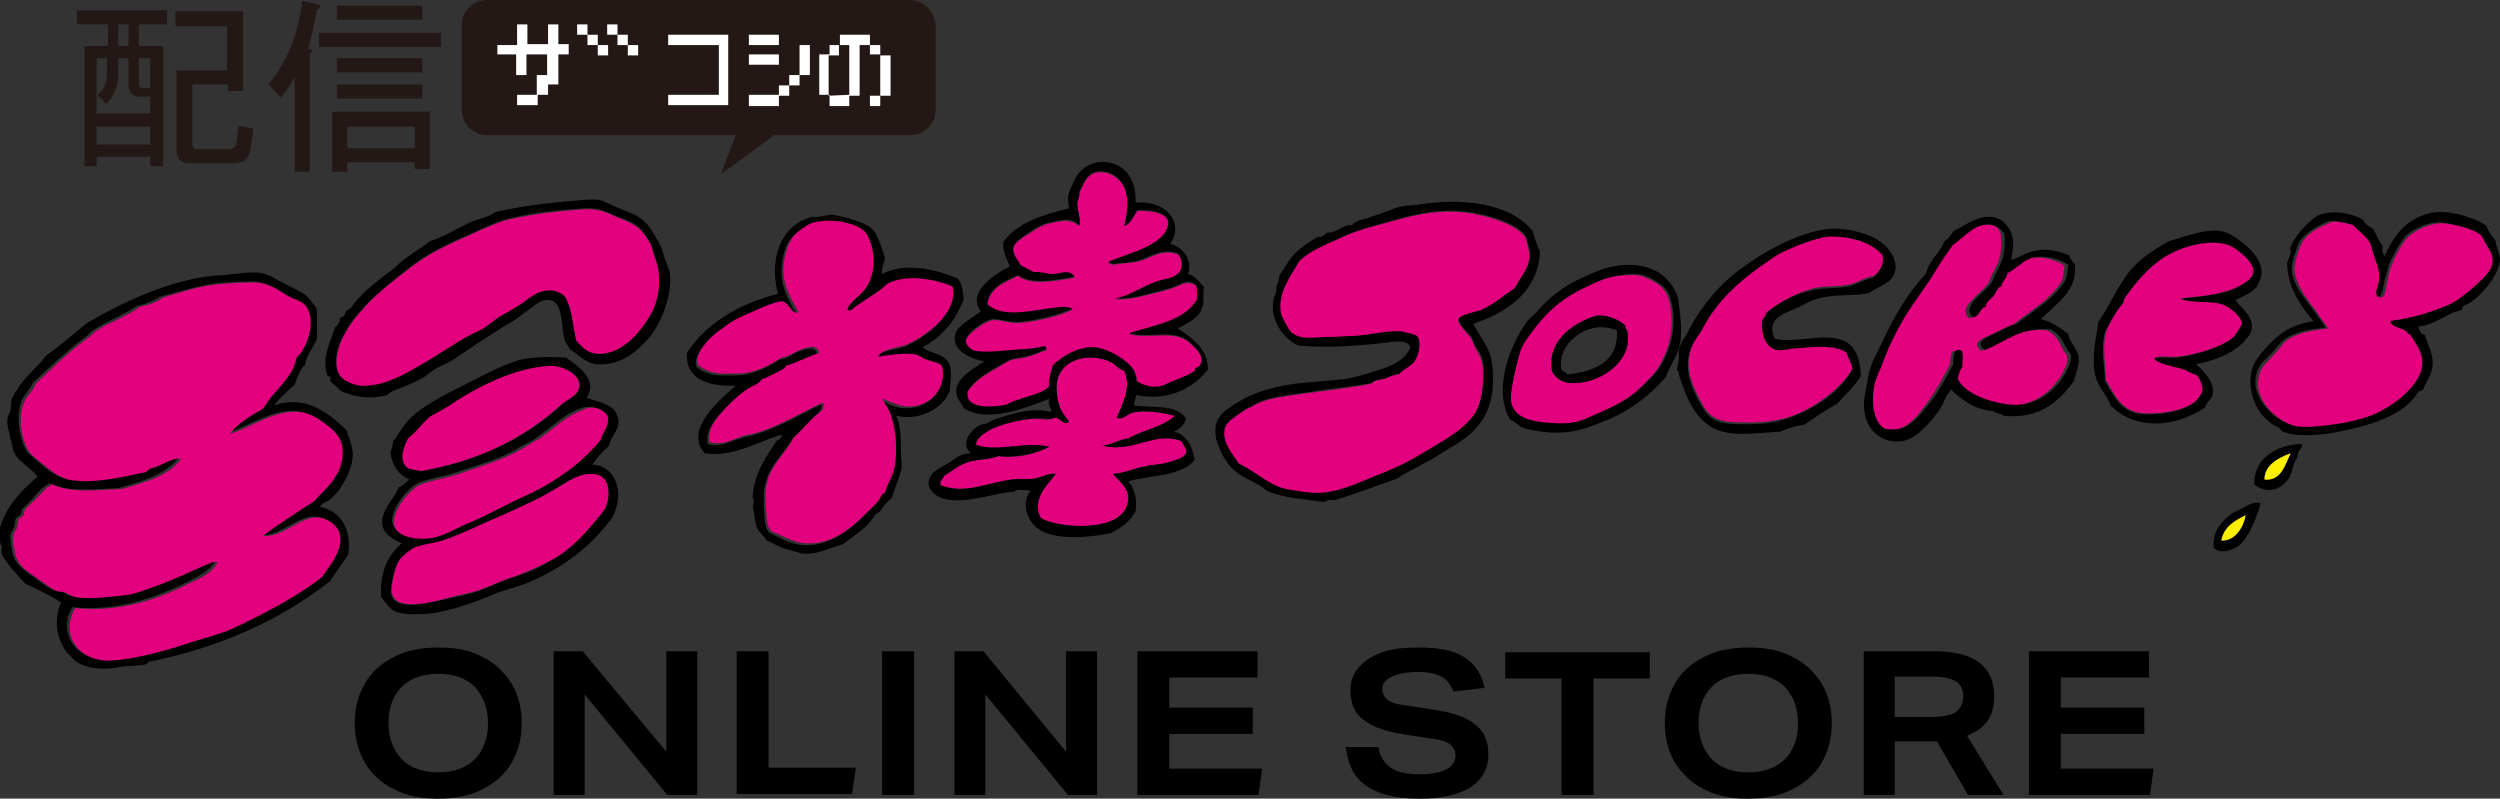 <svg version="1.1" id="_x31_" xmlns="http://www.w3.org/2000/svg" x="0" y="0" viewBox="0 0 266.4 85.1" xml:space="preserve"><rect x="0" y="0" width="266.4" height="85.1" fill="#333333" stroke="none"/><style>.st0{fill:#e3007f}.st0,.st1,.st2{fill-rule:evenodd;clip-rule:evenodd}.st2{fill:#fff000}.st3{fill:#231815}.st4{fill:#fff}</style><path d="M55.6 77.1c0 1.6-.4 3-1.1 4.2-.7 1.2-1.7 2.1-3.1 2.8-1.3.7-2.9 1-4.8 1-1.8 0-3.3-.3-4.6-1-1.3-.6-2.4-1.6-3.1-2.8-.7-1.2-1.1-2.6-1.1-4.3 0-1.6.4-3 1.1-4.2.7-1.2 1.7-2.1 3.1-2.8 1.3-.7 2.9-1 4.8-1 1.8 0 3.3.3 4.6 1 1.3.6 2.3 1.6 3.1 2.8.7 1.2 1.1 2.6 1.1 4.3zm-3.6 0c0-1.7-.5-2.9-1.4-3.9-.9-.9-2.2-1.4-3.9-1.4-1.7 0-3 .5-3.9 1.4-.9.9-1.4 2.2-1.4 3.8 0 1.7.5 2.9 1.4 3.9.9.9 2.2 1.4 3.9 1.4 1.7 0 3-.5 3.9-1.4.9-.9 1.4-2.2 1.4-3.8zM71.1 84.7L62.3 74v10.7H59V69.4h3.1L71 80.1V69.4h3.3v15.3h-3.2zM78.5 84.7V69.4h3.4v12.4h9.3l-.4 2.8H78.5zM94 84.7V69.4h3.4v15.3H94zM113.8 84.7L105 74v10.7h-3.3V69.4h3.1l8.8 10.7V69.4h3.3v15.3h-3.1zM121.2 84.7V69.4H134v2.8h-9.4v3.2h8.9v2.8h-8.9v3.7h9.9l-.4 2.8h-12.9zM154.9 73.7c-.3-.7-.7-1.3-1.3-1.6-.6-.3-1.4-.5-2.5-.5-1.2 0-2.1.2-2.8.5-.6.3-1 .7-1 1.3 0 .5.2.9.6 1.2.4.3 1.1.5 2.2.6l3.1.5c1.9.3 3.2.8 4.1 1.6.9.7 1.3 1.8 1.3 3.1 0 1.5-.6 2.6-1.9 3.5-1.3.8-3.1 1.2-5.4 1.2-1.7 0-3.1-.2-4.2-.6-1.1-.4-2-1-2.6-1.8-.6-.8-.9-1.8-1.1-3.1h3.5c.1 1 .6 1.7 1.3 2.2.7.5 1.7.7 3.1.7 1.3 0 2.2-.2 2.8-.5.6-.3 1-.8 1-1.5 0-.5-.2-.9-.6-1.2-.4-.3-1.1-.5-2-.6l-2.6-.4c-2.1-.3-3.6-.8-4.6-1.6-1-.7-1.4-1.8-1.4-3.2 0-.9.3-1.7.9-2.4.6-.7 1.4-1.2 2.5-1.6 1.1-.4 2.4-.5 3.9-.5 2.1 0 3.7.3 4.8 1 1.1.7 1.9 1.8 2.2 3.3l-3.3.4zM166.4 84.7V72.3h-6v-2.8h15.4v2.8h-6v12.4h-3.4zM195.2 77.1c0 1.6-.4 3-1.1 4.2-.7 1.2-1.7 2.1-3.1 2.8-1.3.7-2.9 1-4.8 1-1.8 0-3.3-.3-4.6-1-1.3-.6-2.3-1.6-3.1-2.8-.7-1.2-1.1-2.6-1.1-4.3 0-1.6.4-3 1.1-4.2.7-1.2 1.7-2.1 3.1-2.8 1.3-.7 2.9-1 4.8-1 1.8 0 3.3.3 4.6 1 1.3.6 2.3 1.6 3.1 2.8.7 1.2 1.1 2.6 1.1 4.3zm-3.6 0c0-1.7-.5-2.9-1.4-3.9-.9-.9-2.2-1.4-3.9-1.4-1.7 0-3 .5-3.9 1.4-.9.9-1.4 2.2-1.4 3.8 0 1.7.5 2.9 1.4 3.9.9.9 2.2 1.4 3.9 1.4 1.7 0 3-.5 3.9-1.4s1.4-2.2 1.4-3.8zM209.7 84.7l-3.3-5.7h-4.5v5.7h-3.3V69.4h7.5c4.3 0 6.4 1.6 6.4 4.8 0 1-.2 1.9-.7 2.6-.5.7-1.2 1.2-2.2 1.6l3.9 6.3h-3.8zm-3.8-8.3c1.1 0 2-.2 2.5-.5.5-.4.8-.9.8-1.7 0-.8-.3-1.3-.8-1.6-.5-.3-1.3-.5-2.5-.5h-4v4.3h4zM216.2 84.7V69.4H229v2.8h-9.4v3.2h8.9v2.8h-8.9v3.7h9.9l-.4 2.8h-12.9z"/><g><path class="st0" d="M119.8 24.1c.6-.1 1-1.1 1.4-1.6 1.3-.1 3.4.2 3.3 1.4-.3 2.4-4.4 3.1-6.4 4.1.4.4 1 .1 1.5.1.5-.1 1.1-.1 1.6-.2 1.6-.4 2.5-1.4 4.3-.8.5.5.5 1.3.2 2-.5.4-.9.6-1.8.8-1.8.4-3.2 1.7-5.1 2 1.6.1 3.2-.4 4.8-.8.5-.1 1-.3 1.4-.4.8-.3 1.6-.9 2.5-.2.1.6 0 .9.1 1.4-1.3 2.4-4.5 2.8-7.3 3.7 2.1.6 4.8-.5 6.4.9.6.5 2 1.7 1 2.7-.1.1-.2 0-.3.1-.1.1 0 .2-.1.3-.4.3-1.4.7-2.3 1.1-.6.3-1 .6-1.9.6-.8 0-1.5-.3-2-.6.1-.4 0-.7-.2-1-.5-1.1-3.1-2.8-4.9-2.6-1.5.1-2.8 1-3.8 1.9-.2.7-.5 1.5-.4 2.3-1.1 1-3.2 1.1-4.5 1.9-1.4.2-4.5.6-4.2-1.4.7-1.2 2.1-2 3.5-2.8.8-.5 1-.7 2.1-.8.7-.1 1.6-.4 2.3-.7.2-.1.6-.1.5-.3-.1-.3-.6-.1-.8-.1-.5 0-1.1.1-1.7.2-1.6.1-3.7.4-5 .2-.4 0-1.1-.6-1.1-1.1 0-.7 2.1-2.2 3-2.3.9 0 1.6.4 2.9.3 1.9-.2 4.1-.7 5.5-1.4-.7-.4-1.8-.1-2.8 0-2.1.3-4.8.9-6.3-.5.3-1.9 1.9-2.4 3.3-3.1 1.3 1.1 4.2.5 6 .2-.4-.9-1.5-.3-2.3-.3-.7 0-1.4-.2-2-.2-.5-.2-.9-.5-1.4-.7-.4-.7-1-1.3-.8-2 .1-.5 1-1.1 1.5-1.4.5-.3 1.3-.9 2-1.1 1.7-.4 2.6-.6 3.5.2.3-.6-.2-1.4-.2-2.3 0-.5.3-.8.2-1.2.6-1.3 1-2.5 2.8-2.2.6.1 1.3.6 1.7 1.1.9 1.1.7 3.2.3 4.6z"/><path class="st1" d="M60.7 37.2c-.1-.4-.4-.5-.5-.9-.5-1.5 0-4.7-2.2-4.3-.5.1-1 .5-1.5.9-.8.5-1.4 1.1-2.3 1.6-.9.5-1.8 1.1-2.7 1.7-1.2.7-2.3 1.6-3.5 2.3-.5.3-1.1.5-1.6.8-.6.4-1 .8-1.6 1.1-1 .5-1.7.8-2.8 1.2-.3.1-.6.4-.8.5-1.8.5-3.5.2-5-.5-.2-.4-.7-.6-1-1-.1-.1.1-.2 0-.4-.1-.1-.3-.1-.3-.2-.1-.2-.2-.6-.2-.8-.2-1.6.6-3 1-4.3.3-.3.6-.6.5-1 .4-.1.6-.4.7-.8.6-.2.8-.8 1.2-1.2 1.1-1.2 2.5-2.3 3.9-3.3 1.1-1.2 2.6-1.9 3.8-2.9 1.4-.4 2.8-1.3 4.1-1.9 1-.5 2.1-.6 2.9-1.2 2.5-.6 5.6-1 8.4-1.2.9-.1 1.8-.2 2.6-.1.6.1 1.4.6 2.2.9 2 .8 2.6 1 3.6 2.6.5.9.8 1.2 1.1 2.3.2.8.6 1.4.7 2.2.2 2.6-1.2 5.9-3 7.5-.6.6-1.5 1.3-2.3 1.6-.6.3-1.7.5-2.7.4-1.1-.2-1.7-1-2.7-1.6zm9.1-9.8c-.2-.5-.3-1.1-.5-1.5-.9-1.7-1.5-2.1-3.2-2.7-1.3-.5-2.1-1.1-3.8-1-2.9.2-5.3.4-8.1 1.1-1.2.3-2.5.9-3.8 1.5-2.5 1.1-4.5 2-6.5 3.5-1.8 1.4-3.6 2.8-5.1 4.4-.8.9-1.5 1.7-2 2.7-.6 1-1.2 2.4-.9 3.8.2 1.1 1.5 1.7 2.6 1.8 1.6.1 3.3-.6 4.3-1.1 2.2-1.1 4.5-2.5 6.4-3.8.7-.5 1.6-.8 2.3-1.2.6-.4 1.2-.9 1.8-1.3.8-.5 1.8-1 2.5-1.5.5-.4 1.2-1 1.8-1.1 1.2-.3 2.1 0 2.6.5.8 1.4.8 2.8 1.2 4.7.6.7 1.1 1.3 2.2 1.4 2.9.2 5.1-2.7 6-4.7.8-1.7.8-3.9.2-5.5zM157 34.5c.6 1.3 1.8 2.5 2 4.3.4 3.4-.4 5.8-2.4 7.5-.8.7-1.7 1.2-2.7 1.8-.6.4-1.4.9-2.2 1.3-1 .6-1.9.9-2.8 1.6-2.4.8-4.3 1.6-6.7 2.3-.5-.1-.7 0-1.1.2-1.8-.3-4.4-.4-6.1-1.2-1-.9-2.5-1.3-3.5-2.2-.4-.3-.7-.8-1.1-1.4-.3-.5-.7-1.5-.8-1.9-.5-2.4 1-3.1 2.4-4 1.4-.9 3.7-1.6 5.9-1.9 1.7-.2 3.5-.3 5.3-.5 1.4-.2 2.9-.7 4.1-1.1 1.3-.4 2.5-1.1 3-2.3-.4-1-2.2-.5-3.4-.4-2.8.3-6 .5-8.6.2-1.9-.9-3.4-3.5-2.3-5.7-.1-.8.4-1.1.3-1.7.6-.8 1-1.7 1.7-2.4s1.5-1.2 2.3-1.7c.5 0 .8-.2 1.1-.5 1.2 0 1.6-.9 2.7-.8.1-.3.5-.3.7-.5 1.3-.3 2.7-.9 4.1-1.4.7-.2 1.5-.2 2.3-.3 4.3-.7 9.6-.3 12.1 2.8.3.9.4 1.4.8 2.2-.2 4.3-3.5 6.5-7.1 7.7zM137.1 52c1.1.2 2.8.5 3.9.4 2.2-.2 4.3-1.3 6.2-2 1.2-.5 2.4-1 3.6-1.7 2.3-1.4 4.8-2.6 6.2-4.4.9-1.2 1.2-3.4 1.1-5.1-.1-1.1-.3-1.5-.8-2.2-.2-.3-.3-.7-.5-1.1-.3-.4-1.5-1.4-1.3-2 .2-.5 1.9-.7 2.5-1 1.3-.6 2.6-1.8 3.5-2.3.7-1.5 2-2.5 1.4-4.4-.1-.3-.2-.6-.2-.8-.6-1.5-4.1-2.5-6.1-2.8-3-.4-5.4.1-8.2.9-1.9.5-3.9 1.1-5.3 1.7-1.6.8-3.6 1.6-4.6 2.6-.8 1.5-2.3 3.2-1.9 5.5.1.4.7 1.7 1.1 2 .9.9 2.5.5 4.1.5.9 0 1.7 0 2.5-.1 1.7-.1 3.4-.5 5.1-.5.4 0 1.5.2 1.7.5.5.6.2 1.9-.2 2.6-.4.8-1.3 1-1.7 1.5-.6.1-1.1.4-1.6.5-.5.2-1.1.1-1.4.5-1.9.4-4.6.6-6.8 1-2.1.3-4.7.5-6 1.5-.1.1-.2 0-.3.1-.7.4-2.2 1.4-2.4 1.9-.6 1.6.9 3 1.4 4 1.5.8 3.1 2.4 5 2.7z"/><path class="st0" d="M69.6 33c-1 2-3.2 4.9-6 4.7-1.1-.1-1.5-.7-2.2-1.4-.4-1.8-.4-3.3-1.2-4.7-.5-.5-1.4-.9-2.6-.5-.6.2-1.3.7-1.8 1.1-.7.5-1.6 1-2.5 1.5-.6.4-1.2.9-1.8 1.3-.7.4-1.5.7-2.3 1.2-2 1.2-4.2 2.7-6.4 3.8-1 .5-2.7 1.2-4.3 1.1-1.1-.1-2.4-.7-2.6-1.8-.2-1.4.3-2.8.9-3.8.5-1 1.3-1.9 2-2.7 1.4-1.6 3.3-3 5.1-4.4 2-1.5 4-2.4 6.5-3.5 1.3-.6 2.6-1.2 3.8-1.5 2.7-.6 5.2-.9 8.1-1.1 1.8-.1 2.5.5 3.8 1 1.6.6 2.3 1.1 3.2 2.7.2.4.3 1 .5 1.5.6 1.5.6 3.7-.2 5.5z"/><path class="st1" d="M254.1 27.3c.8-1.8 1.9-3.6 4.2-4.4 1.1-.4 2.1-.4 3.5-.1 1.3.3 2.3.7 3.1 1.2.3.7.6 1.1 1 1.6.1.5.2.9.4 1.5.1.5.2.4 0 1.1-.3 1.3-1.7 3.1-3 4-.2.2-.5.2-.8.4-.1.1-.1.3-.2.4-.3.2-.8.2-1.1.4-1.2.6-2.3 1.3-3.5 1.4.1.5.3.8.7.9.3 1.1 1 2.2.8 3.4-.1.9-.7 1.6-1 2.4-.2.1-.2.2-.5.2-1.4 2.6-5.3 3.7-9 4.4-1.5.3-4.4.5-5.6-.2-.1-.1-.1-.2-.2-.3-.4-.2-.5-.2-.9-.5-.1 0-.2-.2-.2-.2-1.3-.8-2.6-3.6-1.7-5.9.3-.9 2-2.7 2.8-3.3 1.1-.9 2.2-1.2 3.6-1.5-1.4-1.7-2.7-3.5-2.8-6.2.1-.2.6-1.2.3-1.5.6-1.5 1.7-2.6 2.9-3.5 1.6-.7 3.6-.3 4.9.4.2.5.6.7 1.1 1 .3.6.6 1.3 1 1.8-.1.4 0 .8.2 1.1zm6.5 5.1c1-.5 1.2-.7 2.1-1.4.9-.6 2.5-2 2.6-3.1.1-.8-.4-1.4-.7-2-.2-.4-.3-.8-.5-.9-.7-.7-2.9-1.2-4-1.3-1.3-.1-2.9.7-3.6 1.3-.6.5-1.6 2.4-1.9 3.1-.2.6-.2.9-.5 1.8-.2.8-.2 1.7-.7 1.7-.8.1-.2-1.2-.2-1.7.1-1.1-.1-1.7-.5-2.7-.2-.5-.2-1-.4-1.3-.4-.9-1.4-1.4-1.8-2-.9-.2-2.1-.6-2.7-.2-.3.2-.5.2-.8.4-.7.4-1.7 1.1-2 1.7-.3.7-.8 2.1-.8 2.9 0 1 .7 2.2 1.1 2.7.4.6.7 1 1.1 1.5.5.7 1 1.3 1.4 2-1.6.2-3.1.4-4.3 1.2-.5.4-1 1-1.4 1.5-.5.5-1.2 1.1-1.4 1.6-1.3 2.5 1.1 5.1 3 5.9.8.3 2.3.3 3.2.2 2.1-.2 4.7-.7 6.3-1.5 2.2-1.2 4.3-3.1 4.6-4.8.2-1.6-.7-2.6-1.3-3.5-.2 0-.2-.2-.4-.3-.6-.4-1.7-.4-1.7-1.1 2.7-.2 4.5-.8 6.2-1.7z"/><path class="st0" d="M132 49.4c-.6-1-2-2.4-1.4-4 .2-.5 1.7-1.5 2.4-1.9.1-.1.2 0 .3-.1 1.4-1 4-1.2 6-1.5 2.2-.3 4.8-.6 6.8-1 .4-.4.9-.4 1.4-.5.5-.2 1-.5 1.6-.5.4-.6 1.3-.8 1.7-1.5.4-.6.7-2 .2-2.6-.2-.2-1.3-.4-1.7-.5-1.6-.1-3.3.4-5.1.5-.8 0-1.6.1-2.5.1-1.6 0-3.1.4-4.1-.5-.3-.3-1-1.6-1.1-2-.4-2.3 1.1-4 1.9-5.5 1-1.1 3-1.9 4.6-2.6 1.4-.7 3.4-1.2 5.3-1.7 2.8-.8 5.2-1.3 8.2-.9 2 .3 5.5 1.3 6.1 2.8.1.2.1.5.2.8.6 1.9-.7 3-1.4 4.4-.9.6-2.2 1.7-3.5 2.3-.5.2-2.3.5-2.5 1-.2.5 1 1.5 1.3 2 .2.3.3.7.5 1.1.4.7.7 1.1.8 2.2.1 1.7-.1 3.9-1.1 5.1-1.4 1.8-3.9 3-6.2 4.4-1.2.7-2.4 1.2-3.6 1.7-1.9.7-3.9 1.8-6.2 2-1.1.1-2.8-.2-3.9-.4-1.8-.4-3.4-2-5-2.7z"/><path class="st1" d="M94 29.2c2.4-1.3 5.8-.5 8.1.5.4.5.5 1.3.6 2.2-.9 2.3-2.3 4-4.4 5.1.7.6 1.7.6 2.4 1.2.9.7.6 2.1.5 3.5-.8 1.9-3.3 3.2-5.7 2.6.5 1.1.5 2.5.5 3.9 0 .8.2 1.4 0 2-.3 1-.7 2-1 2.9-.5.4-.9.8-1.2 1.4-.2.1-.3.2-.5.3-.8 1.4-2.2 2.2-3.5 3.2-1.2.3-2.6 1.1-4.1 1-.5 0-1.4-.4-2-.5-.7-.2-1.4-.7-2-.9-.2-.4-.6-.7-.9-1.1-.4-.7-.4-1.9-.6-2.6.2-.2.1-.7 0-1 .2-2.7 1.5-4.2 2.6-6 .4 0 .4-.4.6-.6-2.2.5-5.1 2.5-8.3 2-2.3-2.5 1.7-5.8 3.3-7.2-2.8.1-5.4-.6-5.2-3.5 2.1-3.2 5.5-5.2 9.7-6.3-1-3.7.3-7.4 3.7-8.2.8.1 1.8-.3 2.3-.2 1.4.3 3.6.8 4.3 1.8.3.4 1 2.2 1.1 2.9-.1.4-.4 1-.3 1.6zm-1.8 1.5c1.1-1.6 1-4.2-.2-5.8-1.2-1.1-3.9-1.5-5.8-.9-.5.2-1.4.8-1.8 1.3-.9.9-1.2 2.8-1.1 4.1.1 1.7 1 3 1.6 4.1-.9.2-1-1-1.7-1.2-.1 0-.3 0-.6.1-1.1.2-2.5.9-3.5 1.4-.8.4-1.1.5-1.8 1-.4.3-.8.6-1.1.8-.9.7-2.4 2.4-2 3.5.8.7 2.1 1 3.2.9h1c1.9 0 3.4-.9 4.7-1.7.7 0 1.2-.5 1.9-.8.6-.2 1.9-.8 2.1.3-1.2.5-2.3 1.1-3.6 1.4-.1.2 0 .2-.2.3-.8.3-1.4.8-2.3 1.1-.1.2-.3.4-.5.5-1.4.6-2.3 1.5-3.3 2.5-1 1.1-2 2.1-1.8 3.7 1.2.4 2.3-.2 3.2-.5.6-.2 1.3-.3 1.9-.5 2.6-.8 4.9-2.2 7-3.2.2.6-.5 1-.8 1.4-.8.8-1.5 1.6-2.3 2.3-.8 1.5-2.5 2.8-2.9 5-.2.8-.1 1.5-.1 2.1.1 1.3 0 2.3.6 2.9.9.4 1.9 1 2.9 1.2.5.1 1.1.1 1.5.1 2.7-.3 4.6-2 6-3.5.6-.6 1.3-1.1 1.4-1.8.1 0 .2 0 .3-.1.3-1.1 1-2 1.1-3.2.3-2.4-.2-5-1.1-6.3-.5-.7 0-.4.5-.2.3.2 1.2.5 1.7.5 2.8.1 4.5-2 3.9-4.2-.1-.5-1-.6-1.7-.8-.4-.2-.6-.4-1-.5-1.3-.3-3.3.1-4.1.2.2-.8 1.7-.9 2.8-1.2 2.2-.8 5.9-3.5 5.1-6.3-2-.8-4.8-1.3-6.9-.3-.9.8-2.2 1.5-3.2 2.3-.3.2-.6.8-1.1.5.4-1.1 1.6-1.6 2.1-2.5z"/><path class="st0" d="M254.7 34.2c.1.7 1.2.7 1.7 1.1.2.1.1.3.4.3.6 1 1.5 2 1.3 3.5-.3 1.8-2.4 3.7-4.6 4.8-1.5.8-4.1 1.3-6.3 1.5-.9.1-2.4.2-3.2-.2-2-.8-4.3-3.3-3-5.9.3-.5.9-1 1.4-1.6.5-.5.9-1.2 1.4-1.5 1.2-.8 2.7-1 4.3-1.2-.4-.6-.9-1.2-1.4-2-.4-.5-.7-.9-1.1-1.5-.4-.6-1-1.7-1.1-2.7 0-.8.4-2.2.8-2.9.3-.6 1.2-1.4 2-1.7.3-.2.5-.2.8-.4.7-.4 1.9 0 2.7.2.4.6 1.4 1.1 1.8 2 .1.3.2.8.4 1.3.4 1.1.6 1.7.5 2.7-.1.5-.7 1.7.2 1.7.5 0 .5-.9.7-1.7.2-.9.2-1.2.5-1.8.2-.7 1.2-2.6 1.9-3.1.7-.6 2.3-1.4 3.6-1.3 1.1.1 3.3.6 4 1.3.1.1.3.5.5.9.3.5.8 1.1.7 2-.1 1.1-1.8 2.4-2.6 3.1-.9.7-1.1.9-2.1 1.4-2 .8-3.8 1.4-6.2 1.7zM90.3 33c.4.3.7-.3 1.1-.5 1-.7 2.3-1.4 3.2-2.3 2.1-1 4.8-.5 6.9.3.7 2.8-2.9 5.4-5.1 6.3-1.1.3-2.6.5-2.8 1.2.8-.1 2.8-.5 4.1-.2.3.1.6.4 1 .5.7.3 1.5.3 1.7.8.5 2.2-1.2 4.4-3.9 4.2-.5 0-1.4-.4-1.7-.5-.5-.2-1-.6-.5.2.9 1.2 1.4 3.8 1.1 6.3-.1 1.3-.8 2.1-1.1 3.2-.1.1-.2.1-.3.1-.2.7-.8 1.2-1.4 1.8-1.5 1.5-3.4 3.3-6 3.5-.4 0-1 0-1.5-.1-1-.3-2-.8-2.9-1.2-.6-.6-.5-1.7-.6-2.9 0-.6-.1-1.3.1-2.1.4-2.1 2.2-3.5 2.9-5 .8-.7 1.4-1.5 2.3-2.3.4-.3 1.1-.7.8-1.4-2.1.9-4.4 2.4-7 3.2-.6.2-1.2.2-1.9.5-.9.3-1.9.9-3.2.5-.2-1.6.8-2.6 1.8-3.7 1-1 1.9-1.9 3.3-2.5.2-.2.4-.3.5-.5.9-.3 1.5-.7 2.3-1.1.3-.1.1-.1.2-.3 1.3-.4 2.4-1 3.6-1.4-.2-1.1-1.5-.5-2.1-.3-.7.3-1.2.7-1.9.8-1.3.8-2.8 1.7-4.7 1.7h-1c-1.1.1-2.4-.2-3.2-.9-.5-1.1 1.1-2.8 2-3.5.3-.2.7-.5 1.1-.8.7-.5 1-.6 1.8-1 1-.4 2.3-1.1 3.5-1.4.3-.1.5-.1.6-.1.7.2.9 1.4 1.7 1.2-.6-1.2-1.5-2.5-1.6-4.1-.1-1.3.3-3.1 1.1-4.1.4-.4 1.3-1.1 1.8-1.3 1.9-.6 4.6-.2 5.8.9 1.1 1.6 1.2 4.2.2 5.8-.7 1.1-1.9 1.6-2.1 2.5zM213.2 25c.1 1.9 0 2.6-.8 4-.3.5-.4 1.1-.7 1.4-.9 1.1-3.1 2.4-1.9 3.5.9 0 .7-1 1.4-1.1-.1-.5.5-.7.8-1.1.3-.3.4-.9.9-1.1-.1-.5.6-.8.6-1.4.8-.3 1.8-1.6 2.9-1.7 1.4-.2 2.6.2 3.6.8-.1.6-.1 1.4-.4 1.8-1.2 1.9-3.5 3.2-5.1 4.5-.5.1-1.2.5-2 .9-1 .5-2.6.9-1.4 1.9 2.3-.9 3.8-2.5 7-2.2.9.4 1.2 1 1.7 2 .2.4.5.6.5.9.1.8-.7 2.1-1.4 2.9-1 1.2-2.8 2.4-5.2 2.2-2-.2-4.9-1.2-5.5-2.8.2-.5.2-.8.5-1.2 0-.8.2-2-.5-1.8-.4.1-.3 1-.5 1.6-.6 1.1-1.3 2.5-2.2 3.7-.8 1.1-1.7 2.4-2.9 2.9-.5.2-1.3.3-2.1.2-1.3-.6-1.5-2.9-1.2-4.5.1-.7.6-1.5.8-2.2.8-2 1.8-4.1 2.9-5.9.8-1.2 1.7-2.3 2.4-3.5.8-1.2 1.5-2.5 2.3-3.5.7-.4 1.9-1.8 3.1-2.1 1.4-.4 2.2 0 2.4.9z"/><path class="st1" d="M189.1 36.1c2.5.6 6-1 8 .6.8.7 1.1 1.8 1.2 3.3-.6 1.2-1.7 2-2.5 3-1.3.7-2.4 1.5-3.6 2.3-.7 0-1.8.4-2.5.7-2 .1-4 .4-5.7.1-2.7-.5-3.9-2.7-4.8-5.3-.1-.4-.3-.7-.3-1.1 0-.1-.1-.2-.2-.2 0-.3.2-.9.2-1.4 0-.6-.1-.8.2-1.4.2-.6.6-.9.9-1.6 1.3-2.5 3.4-5 5.7-6.6 2.2-1.6 5.3-3.4 8.4-4 2-.4 4.5.2 5.9 1 1 .6 2 1.7 2 3-.1 1.7-1.7 1.9-2.8 2.7-1.5.4-3.7.1-5.4.6-.9.2-1.6.7-2.5 1.1-1.4.6-3.1 1.1-2.2 3.2zm5.7-10.7c-1.6.1-3.4 1-4.8 1.6-.7.3-1.2.7-1.8 1.1-2.8 1.8-5.4 4.1-6.9 7.2-.3.7-.8 1.3-1.1 1.8-.8 1.9-.1 3.9.7 5.4.4.7.8 1.5 1.4 2 1 .7 2.2.7 3.4.7 3.5.1 5.5-.7 7.8-2 1.6-1 3-2.2 3.8-3.7-.1-.6-.5-1-.6-1.7-1.1-.8-2.9-.7-5.1-.5-.8.1-1.6.3-2.3.2-1.3-.2-1.7-1.9-1.6-3.2.1-.3.4-.4.4-.8 1.3-1.2 3.1-2.2 5.1-2.6 1.3-.3 2.6-.1 3.8-.4.9-.2 1.8-.8 2.6-.9.5-.5 1.1-1 .9-2.2-1.1-1.6-3.2-2.2-5.7-2zM238.2 32c.7.9 2.3 2 1.6 3.5-.1.2-.7 1-1 1.2-1 1-3 1.8-4.8 2.1.8.7 2 1.9 1.8 3.2-.1.6-.7.8-.8 1.4-1.3.9-3.6 1.9-5.8 1.7-1.9-.1-3.3-.9-4.3-1.9-.3-1-1.3-1.9-1.6-3.1-.5-2 .1-4.2.3-5.8 1.2-1.7 1.9-3.5 3.1-5.1 1.2-1.6 2.7-2.5 4.4-3.5 1.9-.5 4.8-1.8 6.6-.7 1.4.8 4.2 2.9 3 5.1-.4 1.1-1.5 1.3-2.5 1.9zm-1.4-.8c1-.2 3-1.1 3.2-2 .2-1.1-1.2-2.2-1.9-2.6-.6-.4-1-.5-1.7-.6-1.9-.2-4.1.5-5.7 1.4-1.9 1.1-3.3 3-4.4 4.5 0 .2-.1.3-.1.5-.5.5-1.1 1.7-1.7 2.6-.8 1.4-.2 4.2-.2 5.6.9 1.4 1.5 3.2 3.7 3.5 2 .2 4.5-.2 5.8-1.2.3-.3.8-.9.8-1.3 0-.5-.3-1.2-.6-1.5-.1-.1-.7-.4-1.1-.5-1.1-.5-2.8-.5-3.5-1.3.7-.4 1.4-.1 2.6-.2 1.8-.2 4.7-1.1 5.9-2.1.2-.2.9-1.2.9-1.5 0-.7-1.4-1.8-2.2-2-1.4-.4-3.2 0-4.4-.6 1.6-.3 3-.3 4.6-.7z"/><path class="st0" d="M200.6 27.2c.2 1.2-.4 1.7-.9 2.2-.9.1-1.7.7-2.6.9-1.2.3-2.5.1-3.8.4-1.9.5-3.7 1.5-5.1 2.6 0 .4-.3.5-.4.8-.2 1.4.3 3 1.6 3.2.6.1 1.4-.2 2.3-.2 2.1-.2 4-.3 5.1.5.1.6.5 1 .6 1.7-.9 1.5-2.3 2.7-3.8 3.7-2.2 1.4-4.3 2.1-7.8 2-1.2 0-2.4 0-3.4-.7-.6-.4-1-1.2-1.4-2-.8-1.5-1.5-3.4-.7-5.4.2-.5.7-1.2 1.1-1.8 1.5-3 4.1-5.3 6.9-7.2.6-.4 1.1-.8 1.8-1.1 1.3-.6 3.2-1.4 4.8-1.6 2.4 0 4.5.6 5.7 2zM232.3 31.8c1.2.6 3 .2 4.4.6.8.2 2.1 1.3 2.2 2 0 .3-.7 1.3-.9 1.5-1.2 1.1-4.1 1.9-5.9 2.1-1.2.1-1.8-.2-2.6.2.8.8 2.4.8 3.5 1.3.3.2.9.4 1.1.5.3.3.6 1 .6 1.5 0 .4-.5 1-.8 1.3-1.3 1-3.8 1.4-5.8 1.2-2.2-.3-2.8-2.1-3.7-3.5 0-1.4-.5-4.2.2-5.6.5-1 1.1-2.1 1.7-2.6 0-.2.1-.4.1-.5 1.1-1.6 2.6-3.4 4.4-4.5 1.5-.9 3.7-1.6 5.7-1.4.7.1 1.1.2 1.7.6.7.5 2.1 1.6 1.9 2.6-.2.9-2.1 1.8-3.2 2-1.7.5-3.1.5-4.6.7z"/><path class="st1" d="M178.8 31.7c.2 1.6.6 3.7.1 5.4-.3 1.1-1.1 2.1-1.4 3.1-1.5 1.7-3.5 3.4-6.1 4.5-2 .8-3.5 1.5-6.1 1.4-1-.1-2.1-.2-3-.5-.5-.2-.8-.7-1.4-.9-1.8-3.1-.1-7.8 1.8-10.4.2-.3.6-.6.9-.9 1.4-1.6 2.9-2.9 5-3.8.7-.3 1.5-.7 2.1-.9 3.4-1.1 6.9-.4 8.1 3zm-9.6-1.2c-2.4 1.1-3.9 2.4-5.4 4.3-.8.9-1.4 1.7-1.7 2.9-.4 1.5-.8 3.3-.9 4.4-.1 2.5 2.5 2.8 4.9 2.9 2.3.1 2.9-.5 4.7-1.2 2.2-.9 3.3-1.7 4.8-3.2 1-1 1.4-1.5 2-2.9.8-1.8 1-4.2.3-6.2-.3-.8-.9-1.2-1.7-1.7-.7-.4-1.3-.6-2.1-.6-2.3.1-3.5.6-4.9 1.3zM29.2 43.2c3.4-1.2 5.9.9 7.7 2.6.2.6.7 1.8.7 2.6 0 1.6-1.2 3.8-2.4 4.8-.4.3-.9.4-1.1.8 2.3.5 3.4 2.5 3 5.1-.6 1-1.3 1.8-1.9 2.8-5.2 4.1-11.5 7-19.2 8.6-.3 0-.3.3-.5.3-1 .2-1.9.1-2.9.3-1.4.3-3.5.2-4.6-.7l-.8-.8c-1-1.2-1.6-3.3-.7-5.4-1.2-.8-2.5-1.4-3.8-2-.9-1-1.8-1.9-2.5-3.1 0-.4-.1-.6 0-.9-.3-.3-.1-.9-.4-1.1.5-2.8 2.3-4.7 4.2-6.3-.5-.8-1.9-1.5-2.4-2.4-.3-.5-.3-1.2-.5-1.7-.1-.7-.4-1.3-.3-2.1 0-.3.2-.4.3-.8.1-.4 0-.9.2-1.4.1-.2.3-.6.5-.8.7-1.4 2.1-2.3 3.1-3.7 1.7-1.2 2.9-2.3 4.4-3.5 3.8-2.2 9.3-4.9 14.6-5.1 1.4-.1 2.8-.4 3.9-.2.7.1 1.2.4 1.9.8.9.5 1.6.8 2.5 1.3.7.4.9.9 1.5 1.6.2.9 0 2.2.1 3.2-.3 1-1.1 1.6-1.3 2.9-.6.5-.8 1.3-1.1 2.1-.8.7-1.6 1.4-2.2 2.2zm-1.4.2c1-1.9 3.2-3.1 3.5-5.4 1.2-1.1 2.2-4.5.8-5.7-.3-.3-1-.4-1.6-.8-1.2-.7-2.1-1.6-3.9-1.5-1.3 0-2.6.1-3.7.2-2.1.3-4.1 1-5.8 1.4-.7.4-1.5.8-2.5 1-1.5 1-3.2 1.6-4.7 2.6-.3.2-.5.5-.8.7-2 1.5-3.8 3.2-5.6 4.9-.3.7-.9 1.2-1.2 1.9-.6 1.6-.3 3.9.5 5.3.2.4.9.8 1.4 1.3.9.8 2 1.7 3.4 1.8 2.5.3 5.2-.4 7.7-.9.2-.1.3-.3.5-.4 1.1-.2 2.2-1.2 3.2-1-1.4 1.8-3.9 2.5-6.3 3.2-2.2.1-5.5.5-7.4-.5-.8.4-1.1.8-1.8 1.6l-1.1 1.1c-.1.1-.1.4-.2.6-.1.2-.4.3-.5.4-.1.2-.1.7-.2 1-.1.3-.4.6-.4.9 0 .4.1 1.2.2 1.7.3 1.5 1.4 2 2.6 2.9.6.5 1.3 1 1.9 1.2.3.1.5 0 .7.1.4.1.7.5 1.1.5.9.2 1.9.1 2.7.1 1.2-.1 2.4-.1 3.5-.4 1.1-.2 2.1-.7 3.2-1.1 1.6-.6 3-1.3 4.4-1.9.5-.2 1-.5 1.5-.4-.6 1.1-1.8 1.6-3.1 2.3-3.3 1.6-7.4 3.1-12.1 2.6-1.6 2.8.4 5.6 3.6 5.6 2.8 0 6.5-1.2 8.9-2 1.3-.4 2.4-.7 3.5-1.1.6-.2 1.1-.4 1.6-.7 3-1.5 6.3-3.2 8.7-5.1.8-1.2 2.7-3.3 1.7-5.1-.4-.7-1.6-1.5-2.8-1.2-1.8.4-3.3 2.1-5.2 1.9 1.8-1.3 3.6-2.5 5.5-3.7 1.2-1.4 2.8-2.5 3-4.8.1-1-.2-1.7-.6-2.3-.2-.3-.3-.5-.8-.8-.6-.5-1.6-1.1-2.3-1.4-2.9-1-6.3 1.7-8.3 2.1 1.2-1 2.5-1.8 3.6-2.7z"/><path class="st0" d="M173.9 29.3c.8 0 1.4.2 2.1.6.8.4 1.3.8 1.7 1.7.7 2 .5 4.4-.3 6.2-.6 1.3-.9 1.8-2 2.9-1.4 1.5-2.6 2.2-4.8 3.2-1.7.7-2.4 1.3-4.7 1.2-2.4-.1-5-.4-4.9-2.9.1-1.2.5-3 .9-4.4.3-1.2 1-1.9 1.7-2.9 1.5-1.9 3-3.2 5.4-4.3 1.6-.8 2.8-1.3 4.9-1.3zm-4 4.4c-2.4.8-5.1 2.7-4.5 5.9.4.7 1 1.1 1.8 1.2 3 .3 6.9-2.2 6.2-5.5 0-.2-.3-.3-.2-.6-.7-.7-2.3-1.3-3.3-1zM24.5 46.2c2-.4 5.3-3.1 8.3-2.1.7.2 1.7.9 2.3 1.4.4.3.5.5.8.8.4.5.7 1.2.6 2.3-.2 2.3-1.8 3.4-3 4.8-1.9 1.2-3.7 2.4-5.5 3.7 1.9.2 3.4-1.5 5.2-1.9 1.2-.3 2.4.5 2.8 1.2 1 1.8-.9 3.9-1.7 5.1-2.4 1.9-5.6 3.6-8.7 5.1-.5.2-1 .5-1.6.7-1.1.4-2.2.7-3.5 1.1-2.4.8-6.1 1.9-8.9 2-3.3 0-5.2-2.8-3.6-5.6 4.6.5 8.8-.9 12.1-2.6 1.3-.6 2.5-1.1 3.1-2.3-.5-.1-1 .2-1.5.4-1.4.6-2.8 1.3-4.4 1.9-1.1.4-2.1.8-3.2 1.1-1.1.2-2.3.3-3.5.4-.9 0-1.8.1-2.7-.1-.3-.1-.7-.4-1.1-.5-.2-.1-.4 0-.7-.1-.6-.2-1.2-.8-1.9-1.2-1.2-.9-2.3-1.4-2.6-2.9-.1-.5-.3-1.3-.2-1.7 0-.3.2-.6.4-.9.1-.3.1-.7.2-1 .1-.1.3-.2.5-.4.1-.2.1-.5.2-.6.2-.3.7-.7 1.1-1.1.7-.7 1-1.2 1.8-1.6 1.8 1 5.2.6 7.4.5 2.5-.7 5-1.4 6.3-3.2-1-.2-2.1.8-3.2 1-.2.1-.4.2-.5.4-2.5.5-5.2 1.2-7.7.9-1.4-.1-2.4-1-3.4-1.8-.5-.4-1.2-.9-1.4-1.3-.9-1.4-1.2-3.7-.5-5.3.3-.7 1-1.2 1.2-1.9 1.8-1.7 3.5-3.4 5.6-4.9.3-.2.5-.5.8-.7 1.5-1 3.2-1.5 4.7-2.6 1-.2 1.8-.5 2.5-1 1.7-.5 3.7-1.2 5.8-1.4 1.1-.1 2.4-.2 3.7-.2 1.8 0 2.7.8 3.9 1.5.6.3 1.3.5 1.6.8 1.4 1.3.5 4.6-.8 5.7-.4 2.3-2.5 3.5-3.5 5.4-1.4.8-2.7 1.6-3.6 2.7z"/><path class="st1" d="M173.2 34.7c-.1.3.2.4.2.6.7 3.3-3.2 5.8-6.2 5.5-.8-.1-1.4-.5-1.8-1.2-.6-3.2 2.1-5.1 4.5-5.9 1-.3 2.6.3 3.3 1zm-6.8 4.7c.1.2.5.2.6.5 3-.3 5.5-1.4 5.3-4.7-3.1-1.3-6.5 1.5-5.9 4.2z"/><path class="st0" d="M119 44.5c.6.3 1-.3 1.6-.5 1.5-.4 3.3 0 4.6.3-1.2 1.2-3.4 1.5-4.9 2.4-1.1.1-1.7.6-2.8.8 3.4.7 5.5-1.6 8.4-.5.1.4.6.7.5 1.2-.1.6-1.3.9-2 1.1-.7.2-1.6.2-2.4.4-1.2.2-2.1.8-3.4.8.8 1 2.2 1.9 1.4 3.6-1.1 2.6-7.3 2.2-9.1 1.1-1.1-2 .7-3.5 1.6-4.7-.7-.2-1.5.4-2.3.5-.7.1-1.6 0-2.4.1-2.8.4-5 1.6-7.6.6-.1-.5.3-.6.4-1 .9-.5 1.6-1.2 2.7-1.5 1-.3 2.1-.2 3.1-.6 1.8.3 4-.2 5.4-1-2.6-.6-5.5.7-7.8-.2 0-.7.9-1.3 1.7-1.7 1.1-.6 3.1-1 4.5-1.1.7 0 1.6.3 2.2-.1.6 0 1 .9 1.5.4-.8-1-1.2-1.7-1.3-3.2-.3-3.4 3.4-4.3 5.8-3.1.5.3.8.8 1.4.9.8 1.8-.2 3.6-.8 5z"/><path class="st1" d="M62.5 42.4c1.2.4 2.8.7 3.2 1.7.7 1.5-.6 2.2-.8 3.4-.7.6-1.3 1.3-1.8 2 2.3.1 3.4 2.6 2.4 5.1-.1.3-.4.8-.7 1.1-2.1 2.8-5.4 5.2-9.1 6.6-.8.3-1.7.5-2.5.8-2.2.9-4.9 2-7.6 2.3-1.3.1-2.8.1-3.6-.3-.6-.3-1.1-1.2-1.4-1.5-.1-2.7.7-4.4 2.2-5.7-.9-.4-1.7-.9-2-1.7-.5-1.6 1.3-3.1 1.7-4.3.5-.1.7-.5 1.1-.8-1.1-.5-1.8-1.4-2-2.9.2-.5.2-.6.3-1.2.6-.7 1-1.6 1.7-2.3 1.3-1.4 3.9-2.7 5.9-3.7 1.8-.9 4-2.1 5.7-2.6 1.4-.4 3.4-.4 5.1-.3 1.3.9 3.5 2.4 2.2 4.3zm-.7-1.4c0-1.2-2-2.1-3.2-2-3.7.2-7.9 2.4-10.3 4-.8.5-1.7.9-2.4 1.4-.8.7-1.5 1.7-2.3 2.3-.5.9-1.1 2.6 0 3.2.3.2.8.1 1.3.3 6.3-1.1 11.2-3.6 15-7.1.6-.6 1.9-1 1.9-2.1zm.1 2.5c-1.8.6-3.2 2.1-4.7 3.1-.5.4-1.2.7-1.9 1.1-1.9 1.2-4.3 1.8-6.6 2.6-1.6.6-3.6.7-4.7 1.5-.9.7-2.4 2.6-2.2 3.9.2 1.2 2 1.6 3.4 1.5 1.7-.1 3.1-1.1 4.4-1.6 2.4-1 4.5-2.1 6.7-3.2 3.1-1.4 5.8-3.5 7.5-5.7.2-.9 1-1.2.8-2.5-.3-.6-1.5-1.1-2.7-.7zM59.4 52c-1.9 1.2-4 2.1-6.2 3.1s-4.2 2-6.5 2.7c-.8.2-1.6.4-2.5.6-.6.2-1.6 1.1-1.8 1.5-.4.8-.9 2.9-.7 3.5.6 1.9 4.5.7 6 .4 1.1-.3 2.2-.4 3.2-.8 1.2-.4 2.5-1.1 3.9-1.5 1.3-.4 2.7-1 3.8-1.7 2-1.1 3.6-2.8 5-4.5.6-.7.9-1.1 1.1-2 .3-1.6-.2-2.8-2-2.7-1.3 0-2.3.8-3.3 1.4z"/><path class="st0" d="M59.8 43.1c-3.8 3.5-8.7 6-15 7.1-.5-.2-.9-.1-1.3-.3-1.1-.7-.5-2.3 0-3.2.9-.7 1.5-1.6 2.3-2.3.7-.4 1.6-.8 2.4-1.4 2.4-1.6 6.5-3.8 10.3-4 1.3-.1 3.2.8 3.2 2 .1 1.1-1.2 1.5-1.9 2.1z"/><path class="st0" d="M64.8 44.4c.1 1.2-.6 1.6-.8 2.5-1.8 2.2-4.4 4.2-7.5 5.7-2.3 1-4.3 2.2-6.7 3.2-1.3.5-2.6 1.5-4.4 1.6-1.4.1-3.2-.3-3.4-1.5-.2-1.4 1.3-3.2 2.2-3.9 1.1-.8 3.1-.9 4.7-1.5 2.3-.8 4.7-1.5 6.6-2.6.7-.4 1.3-.8 1.9-1.1 1.5-1 2.9-2.5 4.7-3.1 1-.6 2.2-.1 2.7.7z"/><path class="st1" d="M245.3 47.3c.2.3-.6.8-.5 1.5-.5.5-.5 1.7-1 2.3-.8 1.1-2.3 1.6-3.6.5 0-2.9 2.5-4.2 5.1-4.3zm-4 3.8c1.7.2 2.1-1.6 2.8-2.8-1.4.5-2.8 1.3-2.8 2.8z"/><path class="st2" d="M244.1 48.3c-.6 1.2-1 3-2.8 2.8 0-1.5 1.4-2.3 2.8-2.8z"/><path class="st0" d="M62.8 50.5c1.7-.1 2.2 1.1 2 2.7-.2 1-.5 1.3-1.1 2-1.4 1.7-3 3.5-5 4.5-1.1.6-2.5 1.2-3.8 1.7-1.4.4-2.7 1.1-3.9 1.5-1 .3-2.1.5-3.2.8-1.5.4-5.5 1.5-6-.4-.2-.6.2-2.7.7-3.5.2-.4 1.2-1.3 1.8-1.5.8-.3 1.7-.4 2.5-.6 2.3-.7 4.3-1.8 6.5-2.7 2.2-1 4.3-1.9 6.2-3.1.9-.5 1.9-1.3 3.3-1.4z"/><path class="st1" d="M240.9 53.6c-.2.8-.7 2.1-1.1 2.9-.4.7-.6 1.1-1.3 1.7-.6.4-1.8.9-2.6.2-.2-1.9 1-3 2.1-3.8 1-.3 1.7-1.2 2.9-1zm-4.2 4c1.5.1 2.4-1.5 2.6-2.7-1.2.6-2.3 1.2-2.6 2.7z"/><path class="st2" d="M239.3 54.9c-.2 1.2-1.1 2.8-2.6 2.7.3-1.5 1.4-2.1 2.6-2.7z"/><path class="st1" d="M103.5 48.3c-1.2-.9-.2-2.4.9-3 .2-.1.6-.1.8-.2.4-.2.6-.4 1.4-.6 1.5-.5 3.6-1.1 5.4-.6.1-.4-.4-.7-.2-1.4-2.6 1-6.6 2.6-9.1 1-.3-.7-.8-1-.8-1.8 0-1.5 2-2.5 3-3.2-1.4-.2-3.6-1.2-3.1-2.9.2-.9 1.9-1.8 2.7-2.4-1.5-2.1 1.5-4 3.1-4.8-.3-.8-.8-1.7-.7-2.6 1.5-2.1 4.2-2.9 7-3.6 0-.4-.1-.7-.1-1.1 0-.3.2-.9.5-1.5.5-1.3 1.7-2.6 3.8-2.3 1.9.3 3 2 2.9 4.2.4.2.7 0 1.1.1 2.2.2 4.1 2.1 2.6 4.4 1.4.3 2.4 1.8 1.9 3.2.8.2 1.2.9 1.7 1.4-.2.7.1 1.4-.2 2.2-.3 1.1-1.7 1.7-2.6 2.2 1.5 1 3.3 2.2 3.2 4.4-1.5 1.9-4.1 3.4-7.6 2.7-.1.3-.2.7-.3 1.1 1.9.3 4.5-.2 5.6 1.4-.2.7-.7 1.1-1.3 1.4 1.4.3 2 1.7 2.2 3-1.4 1.8-4.7 1.6-7.1 2.3.8.8 1 2.2.8 3.2-.6 1.1-1.5 1.7-2.6 2.3-2.3.5-6 .8-7.7-.4-1.1-.7-2-2.6-.9-4.1-.4-.1-1.7-.2-1.7.1-1.7 0-4.9 1.3-7.3.8-1.4-.3-2.5-1.5-1.4-2.8.3-.3 1.4-.9 1.9-1.2.7-.5 1.2-.9 2.2-.9zm16-28.9c-.3-.5-1-1-1.7-1.1-1.8-.3-2.2.9-2.8 2.2.1.4-.2.7-.2 1.2 0 .8.4 1.7.2 2.3-.9-.9-1.8-.6-3.5-.2-.7.2-1.6.8-2 1.1-.5.3-1.4.9-1.5 1.4-.2.7.4 1.3.8 2 .5.2.9.5 1.4.7.7-.1 1.3.2 2 .2s1.8-.6 2.3.3c-1.8.3-4.7.9-6-.2-1.4.7-3.1 1.2-3.3 3.1 1.5 1.4 4.2.8 6.3.5 1-.1 2.1-.4 2.8 0-1.4.6-3.6 1.2-5.5 1.4-1.3.1-2-.3-2.9-.3-1 0-3 1.6-3 2.3 0 .5.7 1.1 1.1 1.1 1.3.2 3.4-.1 5-.2.6 0 1.2-.1 1.7-.2.2 0 .7-.3.8.1 0 .2-.4.2-.5.3-.6.3-1.5.6-2.3.7-1.1.1-1.3.4-2.1.8-1.4.8-2.8 1.6-3.5 2.8-.3 2 2.8 1.7 4.2 1.4 1.3-.8 3.4-.9 4.5-1.9-.1-.8.2-1.6.4-2.3 1-.9 2.2-1.7 3.8-1.9 1.8-.2 4.4 1.5 4.9 2.6.1.3.2.6.2 1 .5.3 1.2.6 2 .6.9 0 1.3-.4 1.9-.6 1-.4 2-.8 2.3-1.1.1-.1 0-.2.1-.3.1-.1.2 0 .3-.1 1-1-.4-2.2-1-2.7-1.6-1.4-4.3-.3-6.4-.9 2.8-.9 6-1.3 7.3-3.7-.1-.5 0-.8-.1-1.4-.9-.8-1.7-.1-2.5.2-.4.1-.9.3-1.4.4-1.6.4-3.1.9-4.8.8 1.8-.3 3.3-1.6 5.1-2 .9-.2 1.3-.3 1.8-.8.4-.6.3-1.5-.2-2-1.8-.6-2.7.3-4.3.8-.5.1-1.1.2-1.6.2s-1.1.3-1.5-.1c2-.9 6.1-1.7 6.4-4.1.1-1.2-2-1.5-3.3-1.4-.4.5-.7 1.5-1.4 1.6.4-1.3.6-3.4-.3-4.6zm.3 20.1c-.5-.1-.8-.6-1.4-.9-2.4-1.2-6.1-.3-5.8 3.1.1 1.6.5 2.2 1.3 3.2-.5.6-.9-.4-1.5-.4-.6.3-1.4 0-2.2.1-1.5.1-3.4.6-4.5 1.1-.7.4-1.7.9-1.7 1.7 2.2.8 5.2-.4 7.8.2-1.4.8-3.7 1.2-5.4 1-1 .4-2.1.3-3.1.6-1.1.3-1.9 1-2.7 1.5-.1.4-.5.4-.4 1 2.6 1 4.8-.2 7.6-.6.8-.1 1.7 0 2.4-.1.8-.1 1.5-.6 2.3-.5-.9 1.2-2.6 2.7-1.6 4.7 1.8 1.1 8 1.5 9.1-1.1.8-1.8-.6-2.7-1.4-3.6 1.3-.1 2.2-.6 3.4-.8.8-.2 1.7-.2 2.4-.4s1.9-.5 2-1.1c.1-.5-.4-.8-.5-1.2-2.9-1.1-5 1.3-8.4.5 1.1-.1 1.7-.6 2.8-.8 1.5-.9 3.7-1.2 4.9-2.4-1.3-.3-3.1-.7-4.6-.3-.6.2-1 .8-1.6.5.6-1.4 1.6-3.2.8-5zM220.5 27.2c.1 0 .1 0 0 0 .1.5.4.7.6 1 .3 2.9-2.1 4.2-3.6 5.8 1.1.3 2 .9 2.9 1.6.1.8.9 1.5 1.1 2.4.1 1-.3 1.7-.5 2.6-1.6 2.2-3.7 4.1-7.5 3.7-.2-.3-.9-.2-1.1-.5-1.9-.1-3.4-1.2-4.5-2.3-.1.2-.3.4-.5.7-.3.7-.4 1-.9 1.7-.8 1.1-2.3 2.9-3.8 3.1-2.6.4-4.5-1.8-4-4.8.1-.6.2-1 .3-1.6.2-1.7.9-2.7 1.6-4.2 1.2-2.6 2.7-5.2 4.6-7.2.4-1.5 1.5-2.2 2-3.5.5-.3.7-.7 1-1.1 1.1-.5 2.3-1.5 3.8-1.5.8 0 1.5.4 1.9 1 .3.4.5.8.6 1.4.1.7-.1 1.6-.2 2.2.9-.2 1.6-.9 2.8-1 1.1-.3 2.6.2 3.4.5zm-9.3-3.2c-1.2.3-2.4 1.7-3.1 2.1-.8 1.1-1.6 2.3-2.3 3.5-.8 1.2-1.6 2.3-2.4 3.5-1.1 1.7-2.2 3.9-2.9 5.9-.3.7-.7 1.5-.8 2.2-.3 1.6-.1 3.9 1.2 4.5.8.1 1.6.1 2.1-.2 1.2-.6 2-1.8 2.9-2.9.9-1.2 1.6-2.6 2.2-3.7.1-.6 0-1.5.5-1.6.8-.2.5 1 .5 1.8-.3.4-.3.7-.5 1.2.6 1.6 3.5 2.6 5.5 2.8 2.4.3 4.2-1 5.2-2.2.7-.8 1.4-2.1 1.4-2.9 0-.3-.3-.5-.5-.9-.5-.9-.8-1.6-1.7-2-3.2-.3-4.7 1.3-7 2.2-1.2-.9.3-1.4 1.4-1.9.8-.4 1.5-.8 2-.9 1.7-1.3 4-2.7 5.1-4.5.3-.4.3-1.2.4-1.8-1-.6-2.2-1-3.6-.8-1.1.2-2.1 1.4-2.9 1.7 0 .6-.7 1-.6 1.4-.5.1-.6.7-.9 1.1-.3.3-.8.6-.8 1.1-.7.1-.6 1.1-1.4 1.1-1.2-1.1 1-2.4 1.9-3.5.3-.4.4-.9.7-1.4.7-1.3.9-2.1.8-4-.6-.8-1.4-1.2-2.4-.9z"/></g><path class="st3" d="M97 0H51.9c-1.5 0-2.7 1.2-2.7 2.7v9c0 1.5 1.2 2.7 2.7 2.7h26.5l-1.6 4.2 5.7-4.2H97c1.5 0 2.7-1.2 2.7-2.7v-9C99.6 1.2 98.4 0 97 0z"/><g><path class="st4" d="M55.1 11.2v-1.1h2.1V8h1.1V5.8h-2.2V8H55V5.8h-2v-1h2.1V2.6h1.1v2.1h2.2V2.6h1.1v2.1h1.1v1.1h-1.1V9h-1.1v1.1h-1.1v1.1h-2.2zM63.7 5.8v-1h-1.1V3.7h-1.1V2.6h1.1v1.1h1.1v1.1h1.1v1.1h-1.1zm3.2 0v-1h-1.1V3.7h-1.1V2.6h1.1v1.1h1.1v1.1H68v1.1h-1.1zM71.2 11.2v-1.1h5.4V4.8h-5.4V3.7h6.4v7.5h-6.4zM79.8 4.8V3.7H83v1.1h-3.2zm0 6.4v-1.1H83v-1h1.1V8h1.1V4.8h1.1V8h-1.1v1.1h-1.1v1.1H83v1.1h-3.2zm0-4.3V5.8H83v1.1h-3.2zM88.4 11.2v-1.1h-1.1V5.8h1.1v-1h1.1V3.7h3.2v1.1h1.1v1.1h1.1v4.3h-1.1v1.1h-1.1v-1.1h1.1V5.8h-1.1v-1h-1.1v5.4h-1.1v1.1h-2.1zm2.1-1.1V4.8h-1.1v1.1h-1.1v4.3l2.2-.1z"/></g><g><path class="st3" d="M17.4 17.7H16v-1h-5.7v1H9V4.9h2.5V2.6H8.2V1.1h9.6v1.5h-3v2.3h2.6v12.8zM12.6 6.2V8c0 1.1-.4 2.2-1.3 3.1l-.9-1c.7-.6 1-1.3 1-2.3V6.2h-1.1v5.9H16v-1.8h-1.1c-.8 0-1.2-.4-1.2-1.3V6.2h-1.1zm-2.3 9.2H16v-1.9h-5.7v1.9zm2.3-10.5h1.1V2.6h-1.1v2.3zm2.2 1.3v2.7c0 .3.2.5.5.5h.7V6.2h-1.2zM27 13.7l-.3 2.2c-.2 1-.7 1.5-1.8 1.5h-4.7c-1 0-1.4-.5-1.4-1.4V7.5h5.4V2.8h-5.5V1.2h7.2v8.5h-1.6V9h-3.8v6.3c0 .4.2.6.5.6h3.2c.6 0 .9-.2 1-.7l.2-1.8 1.6.3zM28.6 9c2-2.4 3.2-5.4 3.6-8.9l1.8.4c.2.2.1.4-.2.5-.3 1.6-.6 2.9-1 4.2.6.1.6.2.2.6v12.5h-1.6V8.2c-.4.8-.9 1.5-1.5 2.2L28.6 9zM34 3.5h13V5H34V3.5zm1.4 8.4h10.4V18h-1.6v-.7H37v1h-1.6v-6.4zM35.9.6H45v1.5h-9.1V.6zm0 7.2V6.2H45v1.5h-9.1zm0 2.8V9H45v1.5h-9.1zm8.3 2.9H37v2.3h7.2v-2.3z"/></g></svg>
